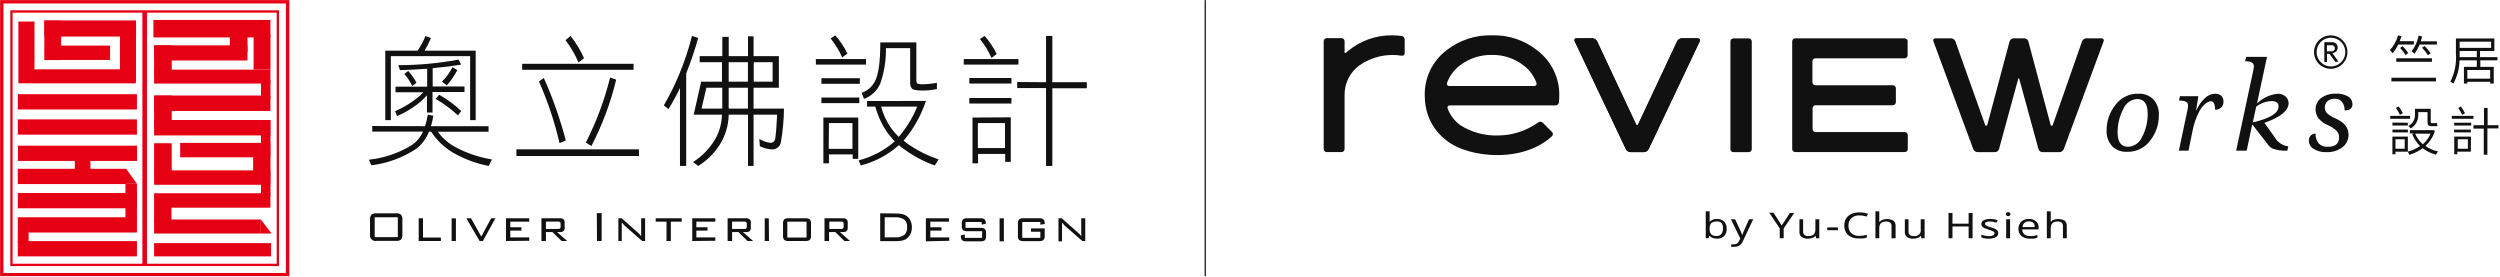 <?xml version="1.0" encoding="UTF-8"?>
<svg width="2001px" height="222px" viewBox="0 0 2001 222" version="1.1" xmlns="http://www.w3.org/2000/svg" xmlns:xlink="http://www.w3.org/1999/xlink">
    <title>oliver-logo-primary-black</title>
    <defs>
        <rect id="path-1" x="0" y="0" width="2000" height="221.198"></rect>
    </defs>
    <g id="oliver-logo-primary-black" stroke="none" stroke-width="1" fill="none" fill-rule="evenodd">
        <mask id="mask-2" fill="white">
            <use xlink:href="#path-1"></use>
        </mask>
        <g id="Mask"></g>
        <g id="oliver-logo" mask="url(#mask-2)">
            <g transform="translate(0, 0)">
                <path d="M1374.236,175.28 C1376.356,175.132 1378.441,175.876 1379.988,177.331 C1381.437,178.901 1382.178,180.996 1382.04,183.127 C1382.155,185.269 1381.417,187.369 1379.988,188.969 C1378.421,190.392 1376.351,191.131 1374.236,191.02 C1373.066,191.046 1371.9,190.849 1370.803,190.44 C1369.865,190.12 1369.033,189.549 1368.395,188.79 L1368.128,188.79 L1367.503,190.708 L1365.274,190.708 L1365.274,169.171 L1368.395,169.171 L1368.395,174.388 C1368.395,175.458 1368.395,176.484 1368.395,177.509 L1368.395,177.509 C1369.907,175.924 1372.053,175.105 1374.236,175.28 Z M1373.701,177.331 C1372.217,177.206 1370.743,177.67 1369.599,178.624 C1368.663,179.911 1368.234,181.499 1368.395,183.083 L1368.395,183.083 C1368.229,184.674 1368.675,186.268 1369.644,187.542 C1370.785,188.537 1372.283,189.02 1373.791,188.879 C1375.309,189.023 1376.803,188.425 1377.804,187.274 C1378.741,185.986 1379.184,184.403 1379.052,182.815 C1379.205,181.226 1378.76,179.636 1377.804,178.356 C1376.655,177.424 1375.153,177.048 1373.701,177.331 L1373.701,177.331 Z" id="Shape" stroke="none" fill="#111111" fill-rule="nonzero"></path>
                <path d="M1385.428,175.503 L1388.772,175.503 L1392.83,184.153 C1393.5,185.479 1394.038,186.868 1394.435,188.3 L1394.435,188.3 C1394.435,187.988 1394.792,187.319 1395.149,186.382 C1395.505,185.446 1395.818,184.688 1396.085,184.153 L1399.92,175.503 L1403.264,175.503 L1395.104,192.848 C1394.498,194.276 1393.53,195.521 1392.295,196.46 C1391.075,197.203 1389.665,197.575 1388.237,197.53 C1387.378,197.618 1386.511,197.618 1385.651,197.53 L1385.651,195.568 C1386.349,195.62 1387.049,195.62 1387.747,195.568 C1388.62,195.59 1389.484,195.374 1390.244,194.944 C1391.004,194.448 1391.595,193.733 1391.938,192.892 L1392.919,190.886 L1385.428,175.503 Z" id="Path" stroke="none" fill="#111111" fill-rule="nonzero"></path>
                <polygon id="Path" stroke="none" fill="#111111" fill-rule="nonzero" points="1426.094 180.452 1432.648 170.464 1436.082 170.464 1427.654 182.815 1427.654 190.663 1424.488 190.663 1424.488 182.815 1416.106 170.286 1419.539 170.286"></polygon>
                <path d="M1443.216,175.503 L1443.216,185.312 C1443.136,186.335 1443.531,187.338 1444.286,188.032 C1445.189,188.722 1446.321,189.041 1447.452,188.924 C1448.979,189.071 1450.503,188.606 1451.688,187.631 C1452.685,186.474 1453.168,184.96 1453.025,183.44 L1453.025,175.503 L1456.147,175.503 L1456.147,190.708 L1453.605,190.708 L1453.159,188.701 L1453.159,188.701 C1452.531,189.48 1451.697,190.067 1450.751,190.396 C1449.597,190.828 1448.372,191.039 1447.14,191.02 C1445.33,191.147 1443.529,190.677 1442.012,189.682 C1440.788,188.649 1440.14,187.087 1440.273,185.491 L1440.273,175.503 L1443.216,175.503 Z" id="Path" stroke="none" fill="#111111" fill-rule="nonzero"></path>
                <polygon id="Path" stroke="none" fill="#111111" fill-rule="nonzero" points="1462.523 184.242 1462.523 182.013 1471.084 182.013 1471.084 184.242"></polygon>
                <path d="M1488.251,172.426 C1485.906,172.28 1483.599,173.065 1481.83,174.611 C1480.232,176.175 1479.387,178.353 1479.511,180.586 C1479.367,182.84 1480.195,185.047 1481.785,186.65 C1483.561,188.179 1485.868,188.948 1488.206,188.79 C1490.237,188.758 1492.257,188.489 1494.226,187.988 L1494.226,190.173 C1493.219,190.476 1492.191,190.699 1491.149,190.841 C1490.168,190.841 1489.053,190.841 1487.76,190.841 C1484.666,191.046 1481.608,190.074 1479.199,188.121 C1477.114,186.114 1476.007,183.298 1476.167,180.408 C1476.13,178.483 1476.624,176.585 1477.594,174.923 C1478.589,173.308 1480.05,172.033 1481.785,171.267 C1483.825,170.387 1486.031,169.961 1488.251,170.018 C1490.623,169.951 1492.985,170.344 1495.207,171.178 L1493.958,173.362 C1492.127,172.71 1490.194,172.393 1488.251,172.426 L1488.251,172.426 Z" id="Path" stroke="none" fill="#111111" fill-rule="nonzero"></path>
                <path d="M1513.979,190.708 L1513.979,180.987 C1514.052,179.961 1513.678,178.953 1512.953,178.223 C1512.017,177.567 1510.883,177.252 1509.743,177.331 C1508.215,177.184 1506.692,177.649 1505.507,178.624 C1504.503,179.795 1504.019,181.325 1504.169,182.86 L1504.169,190.708 L1501.092,190.708 L1501.092,169.171 L1504.169,169.171 L1504.169,175.503 C1504.245,176.199 1504.245,176.902 1504.169,177.598 L1504.392,177.598 C1505.015,176.814 1505.851,176.226 1506.8,175.904 C1509.646,174.878 1512.795,175.122 1515.45,176.573 C1516.704,177.606 1517.371,179.19 1517.234,180.809 L1517.234,190.708 L1513.979,190.708 Z" id="Path" stroke="none" fill="#111111" fill-rule="nonzero"></path>
                <path d="M1527.578,175.503 L1527.578,185.312 C1527.507,186.325 1527.881,187.319 1528.604,188.032 C1529.528,188.713 1530.671,189.031 1531.814,188.924 C1533.347,189.236 1534.935,188.762 1536.045,187.66 C1537.156,186.559 1537.643,184.975 1537.343,183.44 L1537.343,175.503 L1540.465,175.503 L1540.465,190.708 L1537.923,190.708 L1537.477,188.701 L1537.477,188.701 C1536.875,189.488 1536.052,190.078 1535.114,190.396 C1533.96,190.828 1532.735,191.039 1531.502,191.02 C1529.693,191.147 1527.891,190.677 1526.374,189.682 C1525.151,188.649 1524.503,187.087 1524.635,185.491 L1524.635,175.503 L1527.578,175.503 Z" id="Path" stroke="none" fill="#111111" fill-rule="nonzero"></path>
                <polygon id="Path" stroke="none" fill="#111111" fill-rule="nonzero" points="1578.856 190.708 1575.69 190.708 1575.69 181.255 1562.759 181.255 1562.759 190.708 1559.593 190.708 1559.593 170.464 1562.759 170.464 1562.759 179.025 1575.69 179.025 1575.69 170.464 1578.856 170.464"></polygon>
                <path d="M1599.411,186.516 C1599.434,187.899 1598.675,189.175 1597.449,189.816 C1595.732,190.706 1593.808,191.121 1591.876,191.02 C1589.838,191.109 1587.803,190.775 1585.901,190.039 L1585.901,187.765 C1587.814,188.545 1589.854,188.969 1591.92,189.013 C1593.098,189.084 1594.276,188.869 1595.354,188.389 C1595.974,188.107 1596.373,187.488 1596.373,186.806 C1596.373,186.124 1595.974,185.505 1595.354,185.223 C1594.185,184.629 1592.96,184.151 1591.698,183.796 C1590.405,183.446 1589.15,182.968 1587.952,182.369 C1587.319,182.057 1586.768,181.599 1586.347,181.032 C1585.987,180.51 1585.814,179.881 1585.856,179.248 C1585.858,177.987 1586.588,176.841 1587.729,176.305 C1589.35,175.515 1591.145,175.147 1592.946,175.235 C1594.997,175.228 1597.033,175.575 1598.966,176.261 L1597.94,178.223 C1596.261,177.64 1594.5,177.324 1592.723,177.286 C1591.732,177.213 1590.737,177.382 1589.825,177.777 C1589.236,177.963 1588.827,178.498 1588.799,179.114 C1588.81,179.707 1589.155,180.243 1589.691,180.497 C1590.959,181.135 1592.289,181.643 1593.659,182.013 C1594.868,182.343 1596.047,182.775 1597.182,183.306 C1597.821,183.649 1598.382,184.119 1598.832,184.688 C1599.209,185.223 1599.412,185.862 1599.411,186.516 Z" id="Path" stroke="none" fill="#111111" fill-rule="nonzero"></path>
                <path d="M1605.52,171.401 C1605.465,170.932 1605.67,170.47 1606.055,170.197 C1606.428,169.92 1606.884,169.779 1607.348,169.795 C1607.798,169.785 1608.237,169.927 1608.597,170.197 C1608.991,170.466 1609.212,170.925 1609.176,171.401 C1609.195,171.873 1608.978,172.324 1608.597,172.604 C1608.237,172.874 1607.798,173.016 1607.348,173.006 C1606.884,173.022 1606.428,172.881 1606.055,172.604 C1605.691,172.314 1605.491,171.865 1605.52,171.401 Z M1608.864,190.708 L1605.743,190.708 L1605.743,175.503 L1608.864,175.503 L1608.864,190.708 Z" id="Shape" stroke="none" fill="#111111" fill-rule="nonzero"></path>
                <path d="M1624.693,191.02 C1622.284,191.156 1619.906,190.411 1618.005,188.924 C1616.359,187.496 1615.456,185.394 1615.553,183.217 C1615.451,181.049 1616.278,178.941 1617.827,177.42 C1619.49,175.906 1621.689,175.119 1623.935,175.235 C1625.991,175.127 1628.012,175.795 1629.598,177.108 C1631.037,178.359 1631.825,180.198 1631.739,182.102 L1631.739,183.618 L1618.585,183.618 C1618.568,185.098 1619.166,186.518 1620.235,187.542 C1621.505,188.522 1623.093,188.998 1624.693,188.879 C1625.642,188.971 1626.598,188.971 1627.547,188.879 C1628.643,188.706 1629.719,188.422 1630.758,188.032 L1630.758,190.262 C1629.794,190.576 1628.811,190.83 1627.815,191.02 C1626.775,191.091 1625.733,191.091 1624.693,191.02 Z M1623.891,177.286 C1622.612,177.119 1621.322,177.513 1620.356,178.368 C1619.39,179.223 1618.841,180.455 1618.852,181.745 L1628.484,181.745 C1628.636,180.529 1628.282,179.303 1627.503,178.356 C1626.489,177.533 1625.189,177.148 1623.891,177.286 Z" id="Shape" stroke="none" fill="#111111" fill-rule="nonzero"></path>
                <path d="M1651.179,190.708 L1651.179,180.987 C1651.252,179.961 1650.878,178.953 1650.154,178.223 C1649.222,177.556 1648.085,177.241 1646.943,177.331 C1645.43,177.186 1643.921,177.652 1642.752,178.624 C1641.729,179.784 1641.243,181.322 1641.414,182.86 L1641.414,190.708 L1638.293,190.708 L1638.293,169.171 L1641.414,169.171 L1641.414,175.503 C1641.468,176.2 1641.468,176.901 1641.414,177.598 L1641.414,177.598 C1642.055,176.833 1642.885,176.249 1643.822,175.904 C1646.684,174.882 1649.845,175.126 1652.517,176.573 C1653.742,177.625 1654.389,179.2 1654.256,180.809 L1654.256,190.708 L1651.179,190.708 Z" id="Path" stroke="none" fill="#111111" fill-rule="nonzero"></path>
                <path d="M1869.265,49.583 L1864.494,43.118 L1862.532,43.118 L1862.532,49.583 L1860.391,49.583 L1860.391,33.754 L1864.583,33.754 C1865.161,33.705 1865.743,33.705 1866.322,33.754 L1867.66,33.754 C1868.66,34 1869.562,34.544 1870.246,35.315 C1870.818,36.104 1871.116,37.06 1871.093,38.035 C1871.114,38.615 1871.008,39.194 1870.781,39.729 C1870.58,40.245 1870.277,40.715 1869.889,41.111 C1869.53,41.522 1869.068,41.829 1868.551,42.003 C1868.003,42.229 1867.436,42.408 1866.857,42.538 L1871.673,49.271 L1869.265,49.583 Z M1864.315,41.067 L1865.787,41.067 L1866.857,41.067 C1867.421,40.916 1867.921,40.587 1868.284,40.13 C1868.662,39.684 1868.854,39.109 1868.819,38.525 C1868.834,38.006 1868.66,37.498 1868.328,37.098 C1867.982,36.683 1867.514,36.387 1866.991,36.251 L1866.01,36.251 L1862.487,36.251 L1862.487,41.067 L1864.315,41.067 Z" id="Shape" stroke="none" fill="#111111" fill-rule="nonzero"></path>
                <path d="M1865.519,55.068 C1858.131,55.068 1852.143,49.079 1852.143,41.691 C1852.143,34.303 1858.131,28.314 1865.519,28.314 C1872.907,28.314 1878.896,34.303 1878.896,41.691 C1878.896,45.239 1877.487,48.641 1874.978,51.15 C1872.469,53.658 1869.067,55.068 1865.519,55.068 L1865.519,55.068 Z M1865.519,30.187 C1859.184,30.285 1854.121,35.487 1854.194,41.823 C1854.268,48.158 1859.45,53.242 1865.786,53.193 C1872.122,53.144 1877.225,47.982 1877.202,41.646 C1877.19,38.572 1875.948,35.63 1873.753,33.477 C1871.559,31.324 1868.593,30.139 1865.519,30.187 Z" id="Shape" stroke="none" fill="#111111" fill-rule="nonzero"></path>
                <path d="M1772.908,87.751 C1772.908,83.292 1771.748,81.018 1769.563,81.018 C1767.379,81.018 1763.678,83.471 1760.646,88.465 C1757.845,93.734 1755.875,99.404 1754.804,105.275 L1751.683,120.569 L1743.969,120.569 L1750.836,88.153 C1751.136,86.926 1751.301,85.67 1751.327,84.407 C1751.327,81.821 1749.142,80.528 1744.772,80.528 L1744.059,80.528 L1744.817,77.005 L1759.531,77.005 L1757.792,88.153 L1758.104,88.153 C1759.698,84.304 1762.154,80.871 1765.283,78.12 C1767.356,76.208 1770.045,75.101 1772.863,74.999 C1777.054,74.999 1779.641,77.228 1779.641,80.974 C1779.855,82.821 1779.217,84.665 1777.906,85.984 C1776.596,87.303 1774.756,87.954 1772.908,87.751 L1772.908,87.751 Z" id="Path" stroke="none" fill="#111111" fill-rule="nonzero"></path>
                <path d="M1876.622,88.376 C1876.744,85.968 1876.036,83.591 1874.615,81.643 C1873.273,79.921 1871.178,78.957 1868.997,79.056 C1866.823,78.869 1864.662,79.541 1862.978,80.929 C1861.492,82.248 1860.674,84.161 1860.748,86.146 C1860.741,87.971 1861.521,89.709 1862.888,90.917 C1864.843,92.577 1867.057,93.902 1869.443,94.841 C1876.221,97.829 1879.788,102.154 1879.788,107.861 C1879.823,111.824 1877.968,115.566 1874.794,117.938 C1871.108,120.641 1866.606,121.994 1862.041,121.773 C1858.455,121.958 1854.896,121.057 1851.83,119.187 C1849.439,117.818 1847.986,115.253 1848.04,112.498 C1847.944,110.97 1848.513,109.474 1849.601,108.396 C1850.623,107.434 1851.988,106.92 1853.391,106.969 C1853.204,109.814 1854.113,112.622 1855.933,114.817 C1857.791,116.731 1860.408,117.712 1863.067,117.492 C1869.176,117.492 1872.208,115.084 1872.208,109.823 C1872.255,107.97 1871.565,106.174 1870.29,104.829 C1868.373,102.942 1866.12,101.429 1863.647,100.37 C1860.465,99.122 1857.656,97.081 1855.487,94.44 C1854.083,92.345 1853.352,89.871 1853.391,87.35 C1853.37,83.836 1855.026,80.523 1857.85,78.432 C1861.273,75.987 1865.419,74.762 1869.621,74.954 C1873.042,74.754 1876.447,75.544 1879.431,77.228 C1881.516,78.471 1882.826,80.688 1882.909,83.114 C1882.998,86.681 1880.858,88.376 1876.622,88.376 Z" id="Path" stroke="none" fill="#111111" fill-rule="nonzero"></path>
                <path d="M1723.503,79.458 C1720.329,76.378 1716.014,74.762 1711.598,74.999 C1704.383,74.782 1697.519,78.114 1693.227,83.917 C1688.597,89.695 1686.094,96.889 1686.137,104.294 C1685.864,108.969 1687.47,113.56 1690.596,117.046 C1693.807,120.183 1698.201,121.805 1702.68,121.505 C1709.863,121.693 1716.687,118.364 1720.961,112.588 C1725.537,106.837 1728.007,99.693 1727.962,92.344 C1728.241,87.628 1726.637,82.993 1723.503,79.458 L1723.503,79.458 Z M1714.585,109.288 C1712.838,114.02 1708.432,117.25 1703.393,117.492 C1697.73,117.492 1694.921,113.658 1694.921,105.899 C1694.895,99.505 1696.426,93.2 1699.38,87.528 C1701.149,82.787 1705.563,79.546 1710.617,79.279 C1716.19,79.279 1718.999,83.203 1718.999,91.006 C1719.075,97.357 1717.606,103.631 1714.719,109.288 L1714.585,109.288 Z" id="Shape" stroke="none" fill="#111111" fill-rule="nonzero"></path>
                <path d="M1820.395,109.466 L1812.414,98.319 C1825.3,93.86 1831.81,88.509 1831.81,82.49 C1831.762,80.404 1830.82,78.438 1829.224,77.095 C1827.47,75.723 1825.296,74.999 1823.07,75.043 C1816.978,75.668 1811.267,78.303 1806.84,82.534 L1806.572,82.534 L1814.509,45.525 L1797.878,45.525 L1796.941,49.048 L1797.655,49.048 C1801.891,49.048 1804.031,50.43 1804.031,53.195 C1803.86,54.788 1803.577,56.368 1803.184,57.921 L1789.807,120.614 L1798.234,120.614 L1802.693,99.567 L1816.07,116.734 C1816.826,117.639 1817.769,118.369 1818.834,118.875 C1822.528,120.223 1826.456,120.815 1830.383,120.614 L1830.784,120.614 L1831.542,117.091 L1831.141,117.091 C1826.566,116.365 1822.591,113.545 1820.395,109.466 L1820.395,109.466 Z M1805.859,85.388 C1809.331,82.661 1813.576,81.101 1817.987,80.929 C1821.822,80.929 1823.739,82.222 1823.739,85.076 C1823.739,90.65 1816.917,94.752 1803.139,97.962 L1805.859,85.388 Z" id="Shape" stroke="none" fill="#111111" fill-rule="nonzero"></path>
                <path d="M1358.942,30.633 L1345.922,30.633 C1344.399,30.77 1343.053,31.679 1342.355,33.041 L1311.143,99.389 C1310.742,100.326 1309.984,100.326 1309.538,99.389 L1278.325,33.041 C1277.628,31.679 1276.281,30.77 1274.758,30.633 L1261.738,30.633 C1260.4,30.633 1259.776,31.747 1260.4,33.085 L1301.333,119.32 C1302.031,120.682 1303.377,121.591 1304.9,121.728 L1316.003,121.728 C1317.526,121.591 1318.873,120.682 1319.57,119.32 L1360.458,33.085 C1360.86,31.747 1360.28,30.633 1358.942,30.633 Z" id="Path" stroke="none" fill="#111111" fill-rule="nonzero"></path>
                <path d="M1230.659,40.532 C1220.333,32.199 1207.359,27.848 1194.096,28.269 C1180.798,27.883 1167.794,32.228 1157.4,40.532 C1146.412,49.069 1140.099,62.291 1140.367,76.203 C1140.353,78.889 1140.547,81.572 1140.946,84.229 C1142.608,95.233 1148.434,105.178 1157.221,112.008 C1167.031,120.078 1183.35,124.136 1198.109,124.136 L1198.109,124.136 C1221.742,124.136 1235.52,115.218 1242.208,109.02 C1242.677,108.582 1242.944,107.968 1242.944,107.326 C1242.944,106.684 1242.677,106.07 1242.208,105.632 L1234.717,98.096 C1233.644,97.206 1232.089,97.206 1231.016,98.096 L1231.016,98.096 C1221.502,104.872 1210.102,108.49 1198.422,108.441 C1187.9,108.675 1177.547,105.772 1168.681,100.103 C1164.11,96.711 1160.624,92.063 1158.648,86.726 C1158.411,86.179 1158.478,85.548 1158.825,85.064 C1159.173,84.58 1159.749,84.313 1160.342,84.363 L1245.062,84.363 C1246.435,84.333 1247.586,83.314 1247.782,81.955 C1247.96,80.112 1248.049,78.239 1248.049,76.337 C1248.254,62.32 1241.802,49.037 1230.659,40.532 Z M1159.897,68.846 C1159.3,68.869 1158.731,68.592 1158.382,68.108 C1158.032,67.624 1157.948,66.997 1158.158,66.438 C1160.16,60.846 1163.756,55.963 1168.502,52.392 C1175.814,46.762 1184.825,43.79 1194.052,43.965 C1203.254,43.771 1212.243,46.746 1219.512,52.392 C1224.247,55.964 1227.829,60.848 1229.812,66.438 C1230.025,67.005 1229.937,67.641 1229.576,68.127 C1229.216,68.614 1228.633,68.884 1228.029,68.846 L1159.897,68.846 Z" id="Shape" stroke="none" fill="#111111" fill-rule="nonzero"></path>
                <path d="M1358.942,30.677 L1345.922,30.677 C1344.399,30.815 1343.053,31.724 1342.355,33.085 L1311.143,99.969 C1310.697,100.905 1309.939,100.905 1309.538,99.969 L1278.325,33.085 C1277.628,31.724 1276.281,30.815 1274.758,30.677 L1261.738,30.677 C1260.4,30.677 1259.776,31.792 1260.4,33.085 L1301.333,119.32 C1302.019,120.699 1303.368,121.626 1304.9,121.773 L1316.003,121.773 C1317.536,121.626 1318.884,120.699 1319.57,119.32 L1360.458,33.085 C1360.86,31.792 1360.28,30.677 1358.942,30.677 Z" id="Path" stroke="none" fill="#111111" fill-rule="nonzero"></path>
                <path d="M1121.907,28.76 C1119.169,28.436 1116.415,28.272 1113.658,28.269 C1100.845,28.265 1088.444,32.799 1078.655,41.067 C1077.318,42.137 1076.203,43.162 1076.203,41.869 L1076.203,32.951 C1076.203,31.622 1075.125,30.544 1073.795,30.544 L1061.89,30.544 C1060.56,30.544 1059.482,31.622 1059.482,32.951 L1059.482,119.41 C1059.494,120.036 1059.754,120.633 1060.205,121.068 C1060.657,121.503 1061.263,121.74 1061.89,121.729 L1073.795,121.729 C1074.441,121.729 1075.061,121.469 1075.514,121.007 C1075.966,120.546 1076.215,119.922 1076.203,119.276 L1076.203,76.158 C1076.044,66.797 1080.432,57.939 1087.974,52.392 C1097.815,45.459 1109.98,42.658 1121.862,44.589 C1122.471,44.711 1123.103,44.55 1123.58,44.151 C1124.056,43.752 1124.326,43.159 1124.315,42.538 L1124.315,31.48 C1124.25,30.12 1123.248,28.989 1121.907,28.76 L1121.907,28.76 Z" id="Path" stroke="none" fill="#111111" fill-rule="nonzero"></path>
                <path d="M1453.115,46.685 L1524.457,46.685 C1525.777,46.661 1526.841,45.597 1526.865,44.277 L1526.865,33.085 C1526.841,31.765 1525.777,30.701 1524.457,30.677 L1436.884,30.677 C1436.246,30.677 1435.633,30.931 1435.182,31.383 C1434.73,31.834 1434.476,32.447 1434.476,33.085 L1434.476,119.276 C1434.464,119.922 1434.713,120.546 1435.166,121.007 C1435.618,121.469 1436.238,121.728 1436.884,121.728 L1524.591,121.728 C1525.928,121.704 1526.999,120.613 1526.999,119.276 L1526.999,108.129 C1526.999,107.49 1526.745,106.878 1526.293,106.426 C1525.842,105.974 1525.229,105.721 1524.591,105.721 L1453.248,105.721 C1452.61,105.733 1451.993,105.49 1451.533,105.047 C1451.073,104.604 1450.808,103.996 1450.796,103.358 L1450.796,86.592 C1450.808,85.953 1451.073,85.346 1451.533,84.902 C1451.993,84.459 1452.61,84.217 1453.248,84.229 L1514.96,84.229 C1516.321,84.229 1517.432,83.138 1517.457,81.776 L1517.457,70.629 C1517.445,69.979 1517.175,69.36 1516.707,68.908 C1516.239,68.456 1515.61,68.209 1514.96,68.221 L1453.115,68.221 C1452.476,68.233 1451.859,67.991 1451.399,67.548 C1450.939,67.105 1450.674,66.497 1450.662,65.858 L1450.662,49.048 C1450.674,48.409 1450.939,47.802 1451.399,47.358 C1451.859,46.915 1452.476,46.673 1453.115,46.685 Z" id="Path" stroke="none" fill="#111111" fill-rule="nonzero"></path>
                <path d="M1682.213,30.677 L1669.773,30.677 C1668.302,30.779 1667.019,31.715 1666.473,33.085 L1643.064,99.969 C1642.972,100.375 1642.611,100.662 1642.195,100.662 C1641.778,100.662 1641.418,100.375 1641.325,99.969 L1623.49,33.085 C1623.093,31.72 1621.877,30.754 1620.457,30.677 L1611.54,30.677 C1610.113,30.761 1608.887,31.72 1608.463,33.085 L1590.627,99.969 C1590.535,100.375 1590.174,100.662 1589.758,100.662 C1589.342,100.662 1588.981,100.375 1588.888,99.969 L1565.078,33.085 C1564.551,31.701 1563.257,30.757 1561.778,30.677 L1549.026,30.677 C1547.688,30.677 1547.019,31.747 1547.51,33.085 L1579.391,119.365 C1579.969,120.729 1581.258,121.657 1582.735,121.773 L1596.87,121.773 C1598.297,121.701 1599.535,120.764 1599.991,119.41 L1615.33,63.317 C1615.33,62.871 1615.642,62.603 1615.776,62.603 C1615.909,62.603 1616.132,62.871 1616.266,63.317 L1631.605,119.41 C1632.038,120.742 1633.239,121.678 1634.637,121.773 L1648.504,121.773 C1649.984,121.667 1651.279,120.736 1651.848,119.365 L1683.729,33.085 C1683.999,32.566 1683.972,31.942 1683.661,31.447 C1683.349,30.952 1682.798,30.659 1682.213,30.677 L1682.213,30.677 Z" id="Path" stroke="none" fill="#111111" fill-rule="nonzero"></path>
                <path d="M1399.652,30.721 L1387.435,30.721 C1386.105,30.721 1385.027,31.8 1385.027,33.13 L1385.027,119.41 C1385.051,120.722 1386.122,121.773 1387.435,121.773 L1399.652,121.773 C1400.298,121.785 1400.922,121.536 1401.384,121.084 C1401.845,120.631 1402.105,120.011 1402.105,119.365 L1402.105,33.13 C1402.105,32.483 1401.845,31.864 1401.384,31.411 C1400.922,30.958 1400.298,30.71 1399.652,30.721 Z" id="Path" stroke="none" fill="#111111" fill-rule="nonzero"></path>
                <path d="M1919.517,35.671 C1918.353,38.182 1916.853,40.522 1915.058,42.627 C1914.406,41.731 1913.675,40.895 1912.873,40.13 C1915.96,36.747 1918.206,32.684 1919.427,28.269 L1922.192,29.028 C1921.746,30.365 1921.256,31.658 1920.721,32.951 L1932.046,32.951 L1932.046,35.671 L1919.517,35.671 Z M1914.077,62.202 L1949.748,62.202 L1949.748,65.145 L1914.077,65.145 L1914.077,62.202 Z M1917.956,46.64 L1946.538,46.64 L1946.538,49.449 L1917.956,49.449 L1917.956,46.64 Z M1923.084,36.92 C1924.746,38.597 1926.24,40.434 1927.543,42.404 L1925.492,44.099 C1924.18,42.066 1922.688,40.155 1921.033,38.391 L1923.084,36.92 Z M1950.506,33.085 L1950.506,35.671 L1936.639,35.671 C1935.597,38.278 1934.218,40.736 1932.537,42.984 C1931.828,42.289 1931.068,41.648 1930.263,41.067 C1933.077,37.346 1934.999,33.029 1935.881,28.448 L1938.69,29.161 C1938.378,30.454 1937.977,31.792 1937.575,33.085 L1950.506,33.085 Z M1940.607,36.831 C1942.452,38.563 1944.083,40.509 1945.468,42.627 L1943.372,44.232 C1942.017,42.064 1940.416,40.059 1938.601,38.257 L1940.607,36.831 Z" id="Shape" stroke="none" fill="#111111" fill-rule="nonzero"></path>
                <path d="M1985.241,48.29 L1985.241,53.507 L1995.987,53.507 L1995.987,66.884 L1993.133,66.884 L1993.133,65.457 L1974.852,65.457 L1974.852,66.884 L1972.132,66.884 L1972.132,53.507 L1982.432,53.507 L1982.432,48.29 L1968.609,48.29 C1968.504,54.799 1966.805,61.184 1963.66,66.884 C1962.918,66.3 1962.11,65.806 1961.252,65.412 C1964.773,58.441 1966.315,50.637 1965.711,42.85 L1965.711,30.811 L1996.477,30.811 L1996.477,40.844 L1985.018,40.844 L1985.018,45.748 L1998.93,45.748 L1998.93,48.29 L1985.241,48.29 Z M1982.432,45.748 L1982.432,40.844 L1968.698,40.844 L1968.698,45.748 L1982.432,45.748 Z M1968.698,33.353 L1968.698,38.302 L1993.891,38.302 L1993.891,33.353 L1968.698,33.353 Z M1993.133,56.004 L1974.852,56.004 L1974.852,62.96 L1993.133,62.96 L1993.133,56.004 Z" id="Shape" stroke="none" fill="#111111" fill-rule="nonzero"></path>
                <path d="M1929.059,95.064 L1913.185,95.064 L1913.185,92.745 L1929.059,92.745 L1929.059,95.064 Z M1917.332,121.416 L1917.332,123.467 L1914.879,123.467 L1914.879,109.333 L1927.231,109.333 L1927.231,121.416 L1917.332,121.416 Z M1927.231,98.23 L1927.231,100.504 L1914.924,100.504 L1914.924,98.096 L1927.231,98.23 Z M1914.924,103.714 L1927.275,103.714 L1927.275,105.988 L1914.924,105.988 L1914.924,103.714 Z M1917.332,111.473 L1917.332,119.053 L1924.734,119.053 L1924.734,111.473 L1917.332,111.473 Z M1920.899,91.943 C1920.019,89.967 1918.944,88.085 1917.688,86.325 L1919.918,85.21 C1921.172,86.925 1922.276,88.745 1923.218,90.65 L1920.899,91.943 Z M1948.945,104.651 C1947.548,109.332 1944.896,113.542 1941.276,116.823 C1944.364,118.947 1947.83,120.461 1951.487,121.282 C1950.793,122.055 1950.194,122.908 1949.703,123.824 C1945.877,122.805 1942.287,121.048 1939.136,118.652 C1935.926,121 1932.336,122.78 1928.524,123.913 C1928.148,123.005 1927.653,122.15 1927.052,121.372 C1930.602,120.48 1933.968,118.971 1936.996,116.913 C1934.301,114.17 1932.166,110.929 1930.709,107.371 L1932.269,106.791 L1928.836,106.791 L1928.836,104.16 L1946.894,104.16 L1947.385,104.16 L1948.945,104.651 Z M1935.569,91.631 C1935.814,96.205 1933.471,100.53 1929.505,102.822 C1928.965,102.093 1928.352,101.421 1927.676,100.816 C1931.096,99.022 1933.153,95.397 1932.938,91.541 L1932.938,87.083 L1945.557,87.083 L1945.557,96.981 C1945.557,98.141 1945.557,98.542 1946.226,98.542 L1948.901,98.542 C1949.495,98.588 1950.091,98.588 1950.684,98.542 C1950.684,99.211 1950.684,100.326 1950.907,100.95 C1950.258,101.056 1949.595,101.056 1948.945,100.95 L1946.047,100.95 C1943.461,100.95 1942.971,99.835 1942.971,96.892 L1942.971,89.758 L1935.569,89.758 L1935.569,91.631 Z M1933.072,107.014 C1934.482,110.252 1936.582,113.143 1939.225,115.486 C1941.908,113.17 1944.028,110.272 1945.423,107.014 L1933.072,107.014 Z" id="Shape" stroke="none" fill="#111111" fill-rule="nonzero"></path>
                <path d="M1979.757,95.064 L1962.411,95.064 L1962.411,92.745 L1979.757,92.745 L1979.757,95.064 Z M1964.284,98.23 L1977.928,98.23 L1977.928,100.504 L1964.284,100.504 L1964.284,98.23 Z M1977.661,105.988 L1964.284,105.988 L1964.284,103.714 L1977.661,103.714 L1977.661,105.988 Z M1977.661,121.416 L1966.826,121.416 L1966.826,123.467 L1964.373,123.467 L1964.373,109.333 L1977.75,109.333 L1977.661,121.416 Z M1967.182,111.473 L1967.182,119.053 L1975.298,119.053 L1975.298,111.473 L1967.182,111.473 Z M1970.705,91.943 C1969.833,89.995 1968.789,88.13 1967.584,86.369 L1969.724,85.254 C1970.996,86.933 1972.087,88.742 1972.979,90.65 L1970.705,91.943 Z M1999.822,102.778 L1990.904,102.778 L1990.904,123.869 L1988.006,123.869 L1988.006,102.956 L1979.757,102.956 L1979.757,100.236 L1988.184,100.236 L1988.184,86.369 L1991.082,86.369 L1991.082,100.236 L2000,100.236 L1999.822,102.778 Z" id="Shape" stroke="none" fill="#111111" fill-rule="nonzero"></path>
                <path d="M231.596,221.207 L0,221.207 L0,0 L231.596,0 L231.596,221.207 Z M2.765,218.487 L228.831,218.487 L228.831,2.765 L2.765,2.765 L2.765,218.487 Z" id="Shape" stroke="none" fill="#E60013" fill-rule="nonzero"></path>
                <path d="M223.302,212.958 L8.249,212.958 L8.249,8.249 L223.302,8.249 L223.302,212.958 Z M10.077,211.085 L221.474,211.085 L221.474,10.122 L10.077,10.122 L10.077,211.085 Z" id="Shape" stroke="none" fill="#E60013" fill-rule="nonzero"></path>
                <rect id="Rectangle" stroke="none" fill="#E60013" fill-rule="nonzero" x="14.714" y="17.256" width="12.886" height="49.405"></rect>
                <rect id="Rectangle" stroke="none" fill="#E60013" fill-rule="nonzero" x="35.493" y="16.543" width="13.421" height="31.525"></rect>
                <rect id="Rectangle" stroke="none" fill="#E60013" fill-rule="nonzero" x="26.887" y="55.469" width="81.776" height="11.236"></rect>
                <rect id="Rectangle" stroke="none" fill="#E60013" fill-rule="nonzero" x="96" y="17.078" width="12.886" height="48.513"></rect>
                <rect id="Rectangle" stroke="none" fill="#E60013" fill-rule="nonzero" x="35.538" y="16.364" width="73.349" height="12.886"></rect>
                <rect id="Rectangle" stroke="none" fill="#E60013" fill-rule="nonzero" x="35.894" y="36.518" width="52.214" height="11.459"></rect>
                <rect id="Rectangle" stroke="none" fill="#E60013" fill-rule="nonzero" x="14.269" y="75.4" width="95.332" height="12.217"></rect>
                <rect id="Rectangle" stroke="none" fill="#E60013" fill-rule="nonzero" x="14.269" y="95.554" width="95.332" height="12.217"></rect>
                <rect id="Rectangle" stroke="none" fill="#E60013" fill-rule="nonzero" x="14.358" y="116.601" width="95.332" height="12.217"></rect>
                <rect id="Rectangle" stroke="none" fill="#E60013" fill-rule="nonzero" x="14.269" y="154.501" width="95.332" height="12.217"></rect>
                <rect id="Rectangle" stroke="none" fill="#E60013" fill-rule="nonzero" x="14.269" y="173.898" width="95.332" height="12.217"></rect>
                <rect id="Rectangle" stroke="none" fill="#E60013" fill-rule="nonzero" x="14.224" y="192.982" width="95.376" height="12.217"></rect>
                <rect id="Rectangle" stroke="none" fill="#E60013" fill-rule="nonzero" x="14.224" y="135.105" width="86.726" height="12.217"></rect>
                <rect id="Rectangle" stroke="none" fill="#E60013" fill-rule="nonzero" x="59.883" y="127.079" width="12.485" height="9.408"></rect>
                <rect id="Rectangle" stroke="none" fill="#E60013" fill-rule="nonzero" x="14.224" y="185.089" width="8.695" height="9.319"></rect>
                <rect id="Rectangle" stroke="none" fill="#E60013" fill-rule="nonzero" x="100.415" y="147.099" width="9.185" height="28.537"></rect>
                <polygon id="Path" stroke="none" fill="#E60013" fill-rule="evenodd" points="100.816 134.882 109.6 147.099 100.816 147.099"></polygon>
                <rect id="Rectangle" stroke="none" fill="#E60013" fill-rule="nonzero" x="123.333" y="194.587" width="93.637" height="10.612"></rect>
                <rect id="Rectangle" stroke="none" fill="#E60013" fill-rule="nonzero" x="123.333" y="154.68" width="93.102" height="11.549"></rect>
                <rect id="Rectangle" stroke="none" fill="#E60013" fill-rule="nonzero" x="123.333" y="175.681" width="85.433" height="11.236"></rect>
                <rect id="Rectangle" stroke="none" fill="#E60013" fill-rule="nonzero" x="123.333" y="165.381" width="13.912" height="12.53"></rect>
                <polygon id="Path" stroke="none" fill="#E60013" fill-rule="evenodd" points="208.811 175.681 217.372 186.918 208.811 186.918"></polygon>
                <rect id="Rectangle" stroke="none" fill="#E60013" fill-rule="nonzero" x="208.9" y="96.045" width="7.58" height="60.73"></rect>
                <rect id="Rectangle" stroke="none" fill="#E60013" fill-rule="nonzero" x="123.333" y="136.354" width="93.102" height="11.549"></rect>
                <rect id="Rectangle" stroke="none" fill="#E60013" fill-rule="nonzero" x="144.201" y="114.371" width="72.234" height="11.549"></rect>
                <rect id="Rectangle" stroke="none" fill="#E60013" fill-rule="nonzero" x="202.613" y="123.111" width="13.332" height="14.224"></rect>
                <rect id="Rectangle" stroke="none" fill="#E60013" fill-rule="nonzero" x="123.333" y="114.639" width="14.09" height="23.409"></rect>
                <rect id="Rectangle" stroke="none" fill="#E60013" fill-rule="nonzero" x="123.333" y="96.045" width="93.102" height="12.351"></rect>
                <rect id="Rectangle" stroke="none" fill="#E60013" fill-rule="nonzero" x="123.333" y="76.47" width="14.135" height="23.409"></rect>
                <rect id="Rectangle" stroke="none" fill="#E60013" fill-rule="nonzero" x="123.333" y="76.47" width="93.102" height="12.351"></rect>
                <rect id="Rectangle" stroke="none" fill="#E60013" fill-rule="nonzero" x="208.9" y="64.297" width="7.58" height="14.937"></rect>
                <rect id="Rectangle" stroke="none" fill="#E60013" fill-rule="nonzero" x="123.333" y="55.736" width="93.102" height="11.147"></rect>
                <rect id="Rectangle" stroke="none" fill="#E60013" fill-rule="nonzero" x="123.333" y="36.296" width="14.135" height="23.409"></rect>
                <rect id="Rectangle" stroke="none" fill="#E60013" fill-rule="nonzero" x="123.333" y="36.296" width="74.731" height="12.128"></rect>
                <rect id="Rectangle" stroke="none" fill="#E60013" fill-rule="nonzero" x="183.975" y="16.186" width="14.135" height="25.505"></rect>
                <rect id="Rectangle" stroke="none" fill="#E60013" fill-rule="nonzero" x="122.798" y="15.963" width="93.637" height="14.001"></rect>
                <rect id="Rectangle" stroke="none" fill="#E60013" fill-rule="nonzero" x="202.97" y="27.779" width="13.511" height="27.957"></rect>
                <rect id="Rectangle" stroke="none" fill="#E60013" fill-rule="nonzero" x="113.97" y="9.185" width="3.656" height="202.836"></rect>
                <path d="M340.438,28.76 L344.897,30.41 C343.487,33.934 341.787,37.334 339.814,40.576 L380.746,40.576 L380.746,96.179 L376.288,96.179 L376.288,44.946 L312.837,44.946 L312.837,96.179 L308.378,96.179 L308.378,40.576 L334.24,40.576 C336.72,36.839 338.854,32.884 340.616,28.76 M367.058,47.71 C351.13,50.661 334.966,52.154 318.768,52.169 L320.15,56.138 C327.775,55.915 335.043,55.558 341.909,55.023 L341.909,69.381 L316.583,69.381 L316.583,73.84 L338.877,73.84 C336.205,76.674 333.212,79.188 329.959,81.331 C325.663,84.349 321.06,86.905 316.226,88.955 L317.787,92.924 C323.409,90.519 328.723,87.45 333.616,83.783 C336.53,81.555 339.245,79.078 341.731,76.381 L341.731,90.07 L346.19,90.07 L346.19,73.661 L371.784,73.661 L371.784,69.202 L346.324,69.202 L346.324,54.577 C354.573,53.819 362.153,52.883 369.109,51.679 L367.058,47.71 Z M326.927,56.628 L323.583,59.17 C326.143,62.07 328.289,65.311 329.959,68.801 L333.348,66.259 C331.555,62.696 329.241,59.42 326.481,56.539 M362.153,53.774 C359.987,58.068 357.141,61.983 353.725,65.368 L357.649,68.355 C360.938,64.628 363.753,60.51 366.032,56.093 L362.153,53.774 Z M351.318,76.069 L348.687,79.146 C355.083,82.883 361.062,87.293 366.522,92.299 L369.153,88.866 C363.825,83.785 357.877,79.395 351.451,75.801 M297.944,100.861 L297.944,105.319 L338.565,105.319 C336.653,109.675 333.565,113.412 329.647,116.11 C319.189,122.532 307.429,126.539 295.225,127.837 L297.231,132.296 C309.965,130.759 322.172,126.303 332.902,119.276 C337.614,115.745 341.232,110.953 343.336,105.453 L345.12,105.453 C349.591,112.318 355.588,118.055 362.643,122.219 C371.501,127.315 381.145,130.902 391.18,132.831 L393.722,127.614 C383.93,126.013 374.451,122.883 365.631,118.34 C359.598,115.332 354.382,110.911 350.426,105.453 L391.047,105.453 L391.047,100.994 L344.941,100.994 C345.767,98.276 346.408,95.505 346.859,92.701 L342.4,91.72 C341.95,94.87 341.219,97.974 340.215,100.994 L297.944,100.861 Z M456.682,28.76 C461.019,34.225 464.645,40.218 467.472,46.596 L463.013,50.029 C460.332,43.661 456.84,37.667 452.624,32.193 L456.682,28.76 Z M417.934,51.055 L507.112,51.055 L507.112,55.87 L417.934,55.87 L417.934,51.055 Z M435.279,62.425 C442.501,78.594 448.391,95.326 452.892,112.454 L447.853,114.549 C443.935,97.609 438.411,81.081 431.355,65.189 L435.279,62.425 Z M488.162,61.979 L493.2,63.762 C488.755,82.201 482.092,100.032 473.358,116.868 L468.899,114.104 C477.35,97.529 483.873,80.04 488.34,61.979 M413.341,119.543 L511.437,119.543 L511.437,124.85 L413.341,124.85 L413.341,119.543 Z M553.886,28.76 L558.835,30.41 C556.147,40.012 552.947,49.464 549.249,58.724 L549.249,132.831 L544.255,132.831 L544.255,70.406 C541.498,76.214 538.432,81.87 535.069,87.35 L531.324,84.363 C536.137,76.091 540.368,67.494 543.987,58.635 C547.993,48.929 551.287,38.944 553.841,28.76 M560.039,44.946 L560.039,49.806 L577.875,49.806 L577.875,65.368 L561.199,65.368 L555.224,91.764 L577.875,91.764 C577.704,98.598 575.867,105.287 572.524,111.25 C568.142,118.742 562.026,125.073 554.689,129.71 L558.88,132.831 C565.786,128.542 571.65,122.769 576.047,115.932 C580.601,108.68 583.098,100.326 583.27,91.764 L598.698,91.764 L598.698,132.831 L603.157,132.831 L603.157,91.764 L622.018,91.764 C621.617,100.682 621.082,107.103 620.457,111.071 C620.18,113.112 618.308,114.546 616.266,114.282 C613.255,113.815 610.364,112.77 607.75,111.205 L608.195,117.046 C611.076,118.482 614.214,119.331 617.425,119.543 C620.988,119.941 624.269,117.567 625.006,114.059 C626.554,105.087 627.389,96.008 627.503,86.904 L603.157,86.904 L603.157,70.228 L623.4,70.228 L623.4,44.946 L603.157,44.946 L603.157,29.072 L598.698,29.072 L598.698,44.946 L583.27,44.946 L583.27,29.518 L578.142,29.518 L578.142,44.946 L560.039,44.946 Z M598.653,86.904 L583.226,86.904 L583.226,70.228 L598.653,70.228 L598.653,86.904 Z M583.226,49.806 L598.653,49.806 L598.653,65.368 L583.226,65.368 L583.226,49.806 Z M603.291,49.806 L618.406,49.806 L618.406,65.368 L603.291,65.368 L603.291,49.806 Z M578.098,86.904 L561.511,86.904 L565.39,70.228 L578.098,70.228 L578.098,86.904 Z M668.525,28.269 C672.422,32.667 675.707,37.572 678.29,42.85 L674.098,45.971 C671.697,40.537 668.594,35.44 664.868,30.811 L668.525,28.269 Z M653.008,47.264 L693.138,47.264 L693.138,51.723 L653.008,51.723 L653.008,47.264 Z M657.466,62.603 L688.233,62.603 L688.233,67.062 L657.466,67.062 L657.466,62.603 Z M657.466,78.076 L687.787,78.076 L687.787,82.534 L657.466,82.534 L657.466,78.076 Z M686.94,94.083 L686.94,127.168 L682.481,127.168 L682.481,123.556 L663.486,123.556 L663.486,130.735 L659.027,130.735 L659.027,94.083 L686.94,94.083 Z M663.308,119.142 L682.303,119.142 L682.303,98.497 L663.486,98.497 L663.308,119.142 Z M706.559,33.932 L704.597,33.932 C704.597,49.598 703.111,60.076 700.138,65.368 C697.925,69.562 694.192,72.752 689.704,74.285 L691.533,79.146 C697.471,77.025 702.234,72.489 704.642,66.661 C707.774,57.618 709.283,48.093 709.101,38.525 L728.497,38.525 L728.497,65.903 C728.353,67.466 728.729,69.034 729.567,70.362 C730.058,71.744 732.867,72.457 738.039,72.457 C742.026,72.525 746.007,72.121 749.9,71.253 L749.9,66.259 C745.99,67.013 742.02,67.416 738.039,67.463 C736.683,67.535 735.328,67.307 734.071,66.794 C733.542,65.621 733.327,64.33 733.446,63.049 L733.446,33.932 L706.559,33.932 Z M693.985,80.84 L693.985,85.299 L700.584,85.299 C702.365,92.003 705.194,98.384 708.967,104.205 C711.067,107.414 713.488,110.401 716.19,113.123 C707.87,120.4 697.958,125.623 687.252,128.372 L688.946,132.43 C700.283,129.55 710.759,123.983 719.49,116.199 C720.88,117.464 722.371,118.612 723.949,119.633 C731.372,125.051 739.542,129.362 748.205,132.43 L751.237,127.569 C742.905,124.812 734.997,120.91 727.739,115.976 C726.177,114.95 724.687,113.817 723.28,112.588 C731.193,103.221 737.246,92.431 741.116,80.795 L693.985,80.84 Z M705.221,85.299 L734.16,85.299 C730.545,94.119 725.547,102.307 719.356,109.555 C716.996,107.301 714.86,104.822 712.98,102.154 C709.466,97.011 706.843,91.313 705.221,85.299 M788.113,28.76 C791.937,33.146 795.188,38.001 797.788,43.207 L793.597,46.373 C791.199,40.926 788.08,35.827 784.322,31.212 L788.113,28.76 Z M771.392,47.264 L815.178,47.264 L815.178,51.723 L771.392,51.723 L771.392,47.264 Z M775.851,62.425 L809.56,62.425 L809.56,66.884 L775.851,66.884 L775.851,62.425 Z M775.851,78.432 L809.56,78.432 L809.56,82.891 L775.851,82.891 L775.851,78.432 Z M809.025,93.905 L809.025,129.576 L804.566,129.576 L804.566,123.2 L782.851,123.2 L782.851,130.735 L778.392,130.735 L778.392,94.083 L809.025,93.905 Z M782.673,118.518 L804.388,118.518 L804.388,98.497 L782.673,98.497 L782.673,118.518 Z M814.153,65.635 L814.153,70.495 L837.25,70.495 L837.25,132.831 L842.288,132.831 L842.288,70.674 L869.889,70.674 L869.889,65.814 L842.288,65.814 L842.288,28.76 L837.25,28.76 L837.25,65.814 L814.153,65.635 Z" id="Shape" stroke="none" fill="#111111" fill-rule="evenodd"></path>
                <path d="M299.906,189.816 L318.411,189.816 L318.411,173.898 L299.906,173.898 L299.906,189.816 Z M296.161,175.993 C295.997,174.527 296.378,173.051 297.231,171.846 C298.435,170.955 299.934,170.556 301.422,170.732 L316.895,170.732 C318.355,170.556 319.826,170.956 320.997,171.846 C321.858,173.047 322.239,174.526 322.067,175.993 L322.067,187.631 C322.221,189.077 321.857,190.53 321.042,191.733 C319.855,192.587 318.392,192.969 316.939,192.803 L301.422,192.803 C299.955,193.103 298.435,192.647 297.377,191.588 C296.318,190.529 295.861,189.009 296.161,187.542 L296.161,175.993 Z M335.132,192.892 L335.132,174.7 L338.565,174.7 L338.565,190.128 L352.878,190.128 L352.878,192.892 L335.132,192.892 Z M364.917,192.892 L361.484,192.892 L361.484,174.745 L364.917,174.745 L364.917,192.892 Z M383.868,192.892 L373.255,174.7 L377.001,174.7 L385.205,189.325 L393.142,174.7 L396.531,174.7 L386.498,192.892 L383.868,192.892 Z M405.003,192.892 L405.003,174.7 L423.597,174.7 L423.597,177.42 L408.436,177.42 L408.436,181.879 L417.354,181.879 L417.354,184.599 L408.436,184.599 L408.436,190.039 L423.597,190.039 L423.597,192.714 L405.003,192.892 Z M446.649,177.375 L436.973,177.375 L436.973,183.217 L446.738,183.217 C447.283,183.266 447.83,183.141 448.299,182.86 C448.613,182.437 448.756,181.912 448.7,181.389 L448.7,179.204 C448.753,178.694 448.61,178.184 448.299,177.777 C447.842,177.464 447.289,177.322 446.738,177.375 M433.362,192.892 L433.362,174.7 L448.121,174.7 C449.175,174.587 450.231,174.891 451.063,175.547 C451.741,176.264 452.067,177.243 451.955,178.223 L451.955,182.28 C452.067,183.26 451.741,184.239 451.063,184.956 C450.207,185.561 449.165,185.845 448.121,185.758 L445.891,185.758 L453.962,192.892 L449.503,192.892 L442.19,185.758 L436.973,185.758 L436.973,192.892 L433.362,192.892 Z M477.683,170.598 L481.562,170.598 L481.562,192.892 L477.817,192.892 L477.683,170.598 Z M497.659,178.356 C497.659,178.892 497.659,179.427 497.659,179.962 C497.659,180.497 497.659,181.076 497.659,181.611 L497.659,192.892 L494.939,192.892 L494.939,174.7 L497.614,174.7 L510.991,186.561 C511.384,186.91 511.757,187.282 512.106,187.676 C512.498,188.124 512.856,188.601 513.176,189.102 C513.132,188.538 513.132,187.972 513.176,187.408 C513.129,186.829 513.129,186.248 513.176,185.669 L513.176,174.7 L516.342,174.7 L516.342,192.892 L513.979,192.892 L500.245,180.853 C499.806,180.445 499.389,180.014 498.997,179.56 C498.657,179.181 498.344,178.779 498.06,178.356 M536.942,177.42 L536.942,192.892 L533.464,192.892 L533.464,177.42 L524.814,177.42 L524.814,174.7 L545.637,174.7 L545.637,177.42 L536.942,177.42 Z M554.064,192.892 L554.064,174.7 L572.569,174.7 L572.569,177.42 L557.364,177.42 L557.364,181.879 L566.282,181.879 L566.282,184.599 L557.364,184.599 L557.364,190.039 L572.569,190.039 L572.569,192.714 L554.064,192.892 Z M595.755,177.375 L585.946,177.375 L585.946,183.217 L595.755,183.217 C596.3,183.266 596.846,183.141 597.316,182.86 C597.63,182.437 597.773,181.912 597.717,181.389 L597.717,179.204 C597.779,178.686 597.616,178.167 597.271,177.777 C596.831,177.464 596.292,177.321 595.755,177.375 M582.378,192.892 L582.378,174.7 L597.137,174.7 C598.188,174.626 599.23,174.926 600.08,175.547 C600.737,176.276 601.06,177.246 600.972,178.223 L600.972,182.28 C601.06,183.257 600.737,184.227 600.08,184.956 C599.224,185.561 598.182,185.845 597.137,185.758 L594.685,185.758 L602.8,192.892 L598.341,192.892 L591.029,185.758 L585.99,185.758 L585.99,192.892 L582.378,192.892 Z M615.508,192.892 L612.075,192.892 L612.075,174.745 L615.33,174.745 L615.508,192.892 Z M630.178,190.128 L645.561,190.128 L645.561,177.42 L630.178,177.42 L630.178,190.128 Z M626.745,179.025 C626.611,177.804 626.946,176.577 627.681,175.592 C628.729,174.886 629.991,174.571 631.248,174.7 L644.625,174.7 C645.882,174.571 647.144,174.886 648.192,175.592 C648.927,176.577 649.261,177.804 649.128,179.025 L649.128,188.567 C649.266,189.789 648.931,191.018 648.192,192.001 C647.147,192.714 645.882,193.03 644.625,192.892 L631.248,192.892 C629.991,193.03 628.726,192.714 627.681,192.001 C626.933,191.022 626.597,189.79 626.745,188.567 L626.745,179.025 Z M673.563,177.375 L663.798,177.375 L663.798,183.217 L673.296,183.217 C673.84,183.266 674.387,183.141 674.856,182.86 C675.17,182.437 675.313,181.912 675.258,181.389 L675.258,179.204 C675.319,178.686 675.157,178.167 674.812,177.777 C674.375,177.456 673.833,177.313 673.296,177.375 M659.919,192.892 L659.919,174.7 L674.678,174.7 C675.732,174.587 676.788,174.891 677.621,175.547 C678.298,176.264 678.624,177.243 678.513,178.223 L678.513,182.28 C678.624,183.26 678.298,184.239 677.621,184.956 C676.765,185.561 675.723,185.845 674.678,185.758 L672.27,185.758 L680.341,192.892 L675.882,192.892 L668.569,185.758 L663.575,185.758 L663.575,192.892 L659.919,192.892 Z M716.146,173.898 L708.12,173.898 L708.12,189.95 L716.146,189.95 C718.846,190.206 721.553,189.53 723.815,188.032 C725.465,186.397 726.285,184.101 726.044,181.79 C726.251,179.527 725.414,177.294 723.77,175.726 C721.492,174.31 718.818,173.669 716.146,173.898 M716.681,170.865 C718.399,170.839 720.116,170.973 721.809,171.267 C723.029,171.485 724.195,171.94 725.242,172.604 C726.722,173.524 727.9,174.857 728.631,176.439 C729.473,178.096 729.901,179.932 729.879,181.79 C729.914,183.73 729.502,185.652 728.675,187.408 C727.908,189.003 726.721,190.359 725.242,191.332 C724.194,191.952 723.048,192.389 721.853,192.625 C720.145,192.918 718.414,193.053 716.681,193.026 L704.508,193.026 L704.508,170.732 L716.681,170.865 Z M741.071,193.16 L741.071,174.7 L759.576,174.7 L759.576,177.42 L744.638,177.42 L744.638,181.879 L753.556,181.879 L753.556,184.599 L744.638,184.599 L744.638,190.039 L759.798,190.039 L759.798,192.714 L741.071,193.16 Z M785.66,177.688 L772.818,177.688 L772.818,182.369 L784.768,182.369 C786.011,182.243 787.258,182.559 788.291,183.261 C789.03,184.244 789.365,185.473 789.227,186.695 L789.227,188.835 C789.374,190.058 789.038,191.289 788.291,192.268 C787.263,192.982 786.012,193.299 784.768,193.16 L773.576,193.16 C772.32,193.29 771.057,192.974 770.009,192.268 C769.262,191.289 768.926,190.058 769.073,188.835 L769.073,188.389 L772.239,187.72 L772.239,190.396 L786.106,190.396 L786.106,185.045 L774.29,185.045 C773.047,185.179 771.797,184.863 770.767,184.153 C770.031,183.186 769.696,181.972 769.831,180.764 L769.831,179.025 C769.698,177.804 770.032,176.577 770.767,175.592 C771.797,174.882 773.047,174.566 774.29,174.7 L784.501,174.7 C785.745,174.553 786.999,174.871 788.023,175.592 C788.777,176.429 789.134,177.55 789.004,178.669 L789.004,179.114 L785.838,179.783 L785.66,177.688 Z M803.496,193.16 L800.062,193.16 L800.062,174.745 L803.496,174.745 L803.496,193.16 Z M832.702,177.688 L818.21,177.688 L818.21,190.396 L832.702,190.396 L832.702,185.491 L825.211,185.491 L825.211,182.815 L836.18,182.815 L836.18,188.657 C836.317,189.879 835.982,191.107 835.243,192.09 C834.195,192.796 832.933,193.111 831.676,192.982 L819.236,192.982 C817.979,193.111 816.717,192.796 815.669,192.09 C814.921,191.111 814.585,189.879 814.732,188.657 L814.732,179.025 C814.599,177.804 814.934,176.577 815.669,175.592 C816.717,174.886 817.979,174.571 819.236,174.7 L831.676,174.7 C832.919,174.574 834.166,174.889 835.199,175.592 C835.951,176.465 836.307,177.612 836.18,178.758 L836.18,179.293 L832.702,179.872 L832.702,177.688 Z M850.047,178.624 C850.047,179.159 850.047,179.694 850.047,180.229 C850.047,180.764 850.047,181.344 850.047,181.879 L850.047,193.16 L847.193,193.16 L847.193,174.7 L849.824,174.7 L863.201,186.561 C863.609,186.909 863.996,187.282 864.36,187.676 C864.717,188.121 865.073,188.567 865.43,189.102 C865.387,188.538 865.387,187.972 865.43,187.408 C865.43,186.873 865.43,186.293 865.43,185.669 L865.43,174.7 L868.64,174.7 L868.64,192.892 L866.277,192.892 L852.499,180.853 C852.062,180.458 851.659,180.025 851.295,179.56 C850.956,179.181 850.643,178.779 850.359,178.356" id="Shape" stroke="none" fill="#111111" fill-rule="evenodd"></path>
                <line x1="964.685" y1="0" x2="964.685" y2="221.207" id="Path" stroke="#111111" stroke-width="1" fill="none"></line>
            </g>
        </g>
    </g>
</svg>
